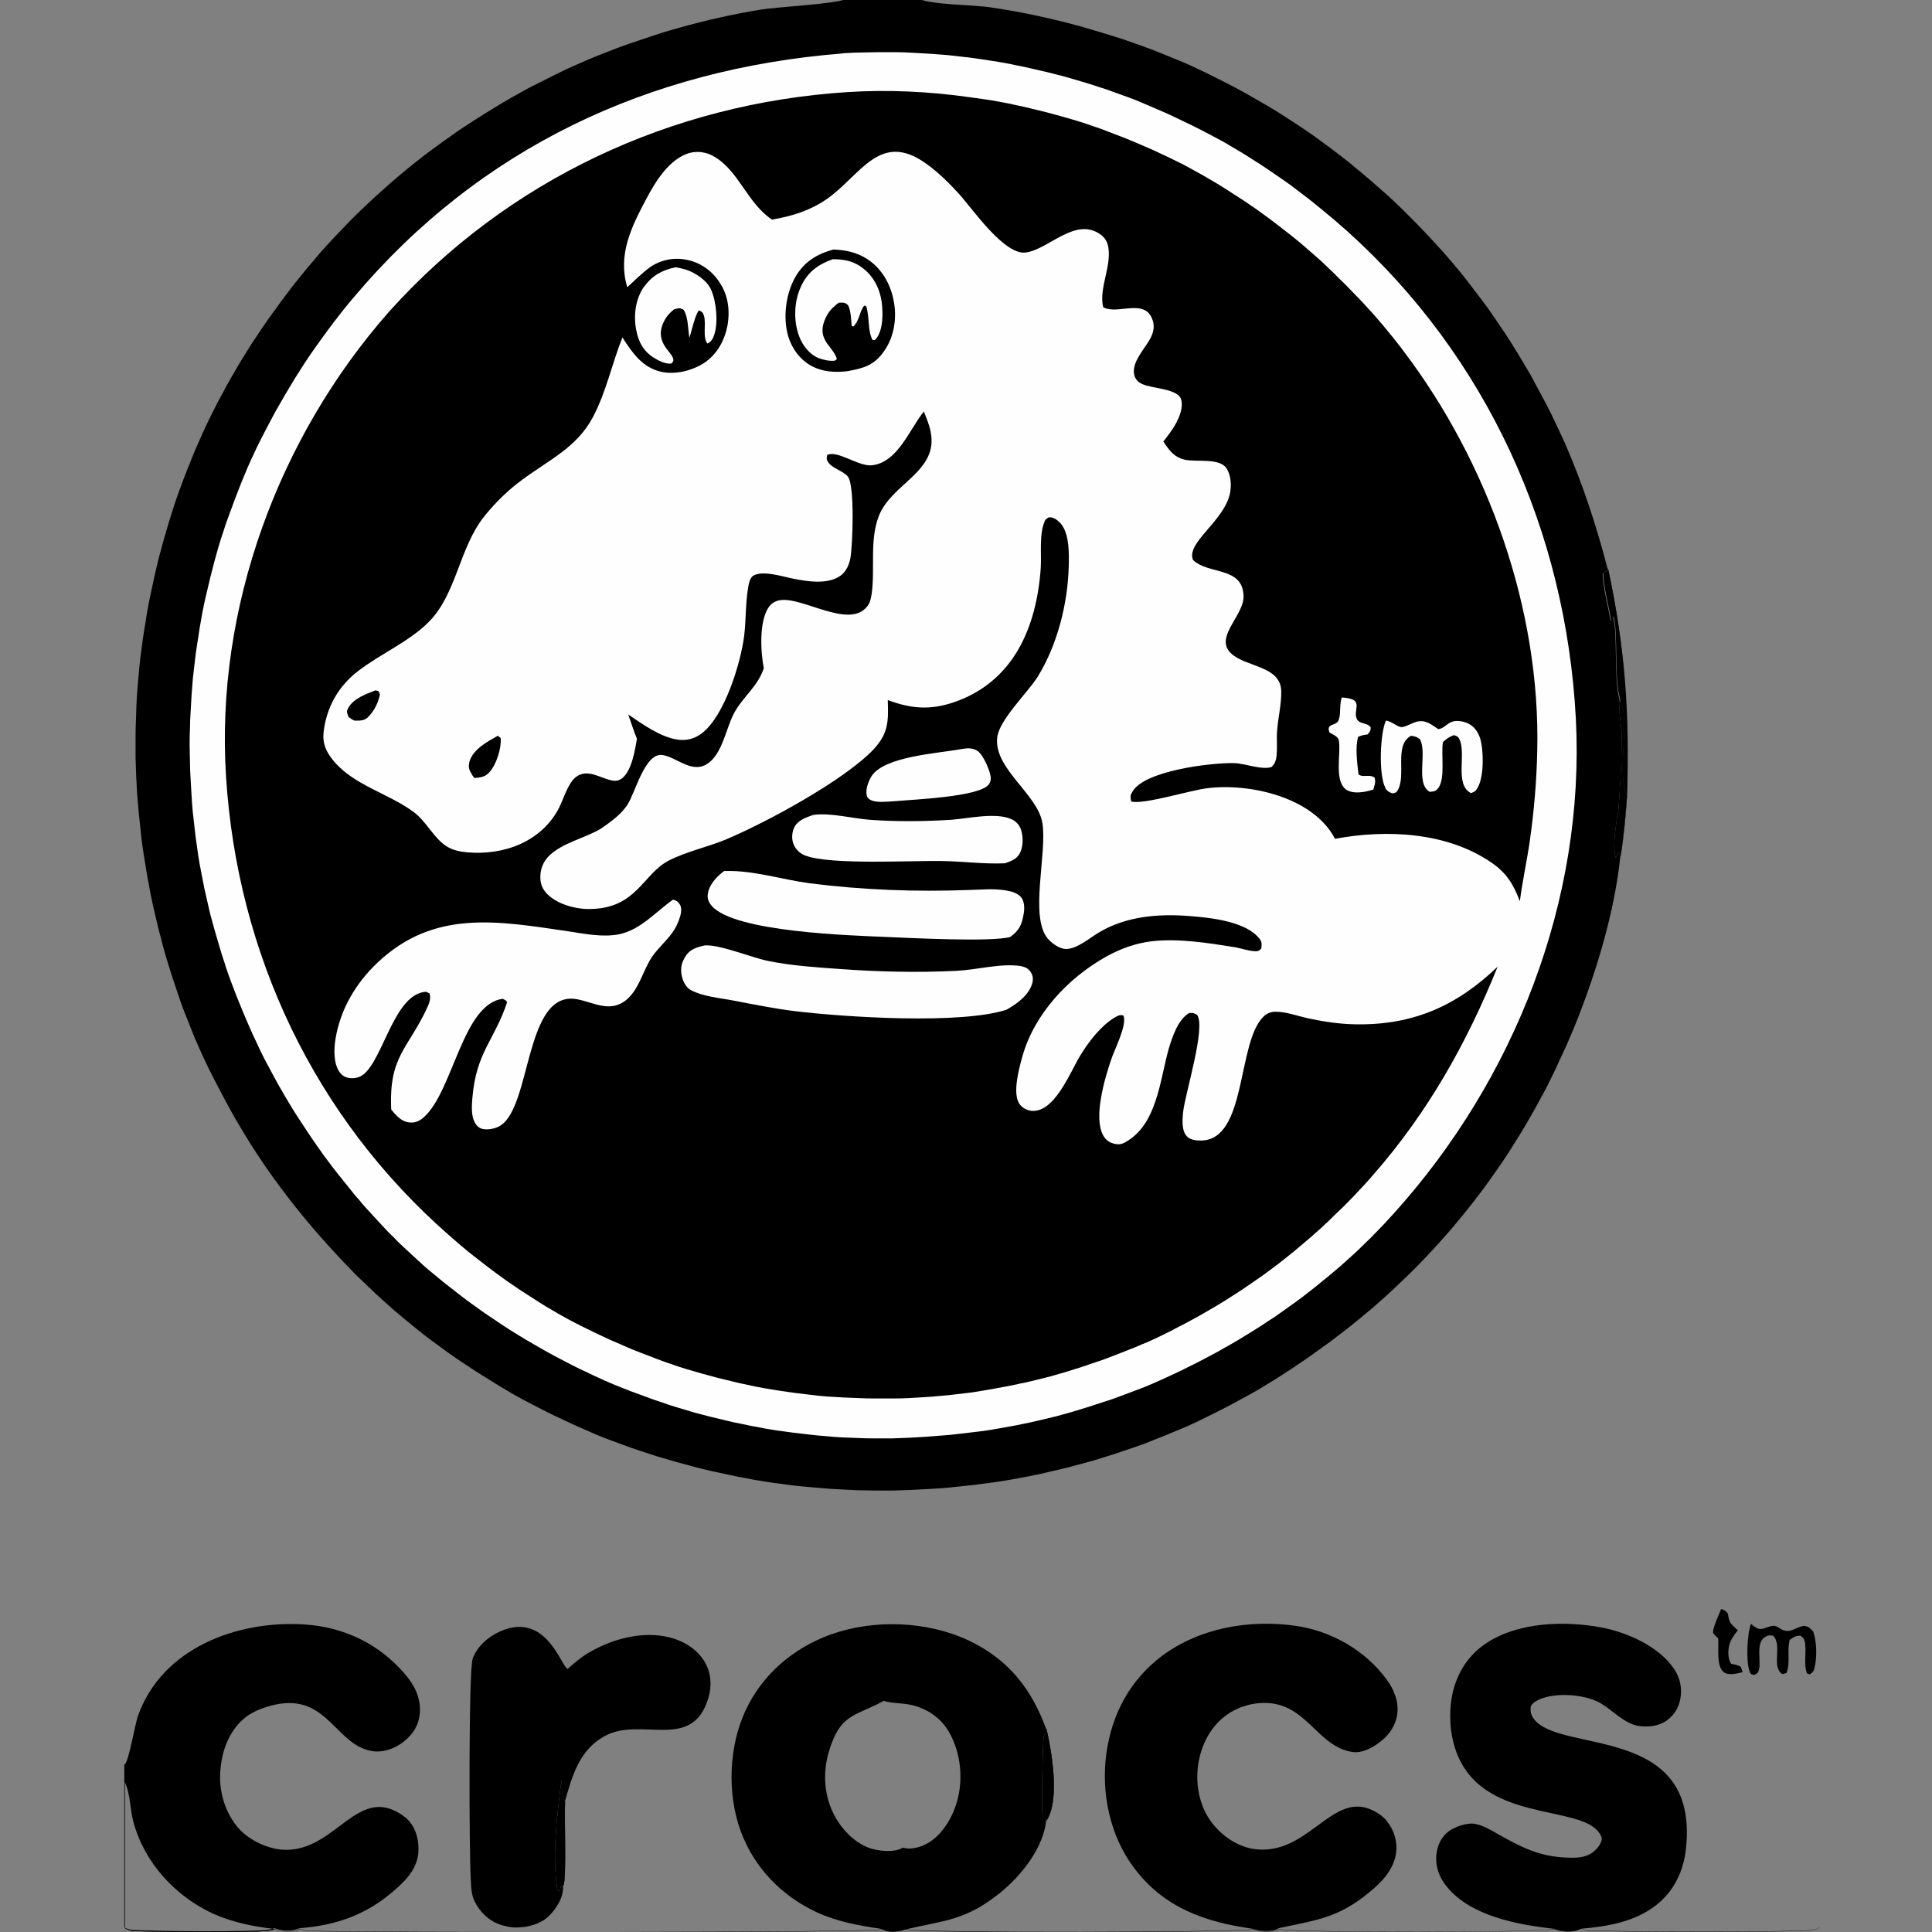 <?xml version="1.0" encoding="utf-8"?>
<!-- Generator: Adobe Illustrator 24.0.1, SVG Export Plug-In . SVG Version: 6.00 Build 0)  -->
<svg version="1.1" id="Слой_1" xmlns="http://www.w3.org/2000/svg" xmlns:xlink="http://www.w3.org/1999/xlink" x="0px" y="0px"
	 viewBox="0 0 600 600" style="enable-background:new 0 0 600 600;" xml:space="preserve">
<rect x="0" y="0" width="600" height="600" fill="#808080" stroke="none"/>
<style type="text/css">
	.st0{fill:#FEFEFE;}
</style>
<path d="M38.8-0.6h224.3h21.7H565v599.3c-0.4,0.2-0.7,0.4-1.2,0.6c-2.9,1-62.8,0.7-70.5,0.3c-0.8,0-1.5-0.3-2.3-0.6
	c-0.1,0.1-0.3,0.1-0.4,0.2c-2.2,1-5.9,0.8-8.1-0.1c-2.7,1.2-82.1,1.2-85.2,0.1c-2.4,1-5.9,0.8-8.3,0c-2.4,1-103.9,1.4-107.7,0
	c-0.6,0.2-1.3,0.4-1.9,0.5c-0.7,0.1-1.3,0.2-2,0.2c-0.7,0-1.3-0.1-2-0.2c-0.7-0.1-1.3-0.3-1.9-0.5c-0.1,0-0.2,0.1-0.2,0.1
	c-2.7,1-161,1-177.2,0.4c-1,0-1.8-0.2-2.7-0.6c-0.1,0-0.2,0.1-0.3,0.1c-2.3,0.9-5.3,0.8-7.7-0.1c-0.4,0.2-0.8,0.3-1.3,0.4
	c-4.2,0.9-38,0.6-43.1,0.1c-0.9-0.1-1.5-0.3-2.2-0.8v-45.3v-5.5V-0.6z M38.8-0.6v548.5v5.5v45.3c0.7,0.5,1.4,0.7,2.2,0.8
	c5.1,0.5,38.9,0.8,43.1-0.1c0.4-0.1,0.9-0.3,1.3-0.4c2.3,0.9,5.3,1,7.7,0.1c0.1,0,0.2-0.1,0.3-0.1c0.9,0.4,1.7,0.6,2.7,0.6
	c16.2,0.6,174.5,0.6,177.2-0.4c0.1,0,0.2-0.1,0.2-0.1c0.6,0.2,1.3,0.4,1.9,0.5c0.7,0.1,1.3,0.2,2,0.2c0.7,0,1.3,0,2-0.2
	c0.7-0.1,1.3-0.3,1.9-0.5c3.8,1.3,105.3,1,107.7,0c2.5,0.8,5.9,1,8.3,0c3.2,1.1,82.6,1.2,85.2-0.1c2.2,0.9,5.9,1.1,8.1,0.1
	c0.1-0.1,0.3-0.1,0.4-0.2c0.7,0.3,1.4,0.6,2.3,0.6c7.8,0.4,67.7,0.7,70.5-0.3c0.4-0.1,0.8-0.3,1.2-0.6V-0.6H284.8
	c0.1,0.1,0.2,0.1,0.3,0.2c4.8,2,16.7,1.8,22.6,2.7c9.6,1.4,19.3,3.5,28.6,6.1c2,0.6,4.1,1.2,6.1,1.8c2,0.6,4.1,1.3,6.1,1.9
	c2,0.7,4,1.4,6,2.1c2,0.7,4,1.5,6,2.3c2,0.8,3.9,1.6,5.9,2.4c2,0.8,3.9,1.7,5.8,2.6c1.9,0.9,3.8,1.8,5.7,2.8
	c1.9,0.9,3.8,1.9,5.7,2.9c1.9,1,3.7,2,5.6,3.1c1.8,1.1,3.7,2.1,5.5,3.2c1.8,1.1,3.6,2.2,5.4,3.4c1.8,1.2,3.6,2.3,5.3,3.5
	c1.8,1.2,3.5,2.4,5.2,3.7c1.7,1.2,3.4,2.5,5.1,3.8c1.7,1.3,3.4,2.6,5,4c1.6,1.3,3.3,2.7,4.9,4.1c1.6,1.4,3.2,2.8,4.8,4.2
	c1.6,1.4,3.1,2.9,4.7,4.4c1.5,1.5,3,3,4.5,4.5c1.5,1.5,3,3.1,4.4,4.6c1.4,1.6,2.9,3.1,4.3,4.7c1.4,1.6,2.8,3.2,4.1,4.8
	c1.4,1.6,2.7,3.3,4,5c1.3,1.7,2.6,3.4,3.9,5.1c1.3,1.7,2.5,3.4,3.7,5.2s2.4,3.5,3.6,5.3c1.2,1.8,2.3,3.6,3.4,5.4
	c1.1,1.8,2.2,3.6,3.3,5.5c1.1,1.8,2.1,3.7,3.1,5.6c1,1.9,2,3.7,3,5.6c1,1.9,1.9,3.8,2.8,5.7s1.8,3.9,2.7,5.8
	c5.6,12.8,9.9,25.9,13.4,39.4c5.4,25,6.7,45.1,5.9,70.6c-0.4,6.2-1,12.6-2,18.7c-1.8,16.9-7.1,34.6-13.3,50.4
	c-0.7,1.8-1.4,3.5-2.2,5.3c-0.7,1.7-1.5,3.5-2.3,5.2s-1.6,3.4-2.4,5.2c-0.8,1.7-1.7,3.4-2.5,5.1c-0.9,1.7-1.8,3.4-2.7,5
	c-0.9,1.7-1.8,3.3-2.8,5c-0.9,1.6-1.9,3.3-2.9,4.9c-1,1.6-2,3.2-3,4.8s-2.1,3.2-3.1,4.7s-2.2,3.1-3.3,4.7c-1.1,1.5-2.2,3.1-3.4,4.6
	c-1.1,1.5-2.3,3-3.5,4.5c-1.2,1.5-2.4,3-3.6,4.4c-1.2,1.5-2.4,2.9-3.7,4.3c-1.2,1.4-2.5,2.8-3.8,4.2c-1.3,1.4-2.6,2.8-3.9,4.1
	c-1.3,1.4-2.7,2.7-4,4c-1.4,1.3-2.7,2.6-4.1,3.9c-1.4,1.3-2.8,2.6-4.2,3.8c-1.4,1.3-2.8,2.5-4.3,3.7c-1.4,1.2-2.9,2.4-4.4,3.6
	c-1.5,1.2-3,2.4-4.5,3.5c-1.5,1.2-3,2.3-4.6,3.4c-1.5,1.1-3.1,2.2-4.6,3.3c-1.6,1.1-3.1,2.1-4.7,3.2c-1.6,1-3.2,2.1-4.8,3.1
	c-1.6,1-3.2,2-4.9,3c-1.6,1-3.3,1.9-4.9,2.8c-1.7,0.9-3.3,1.8-5,2.7c-1.7,0.9-3.4,1.7-5.1,2.6c-1.7,0.8-3.4,1.7-5.1,2.5
	c-1.7,0.8-3.4,1.6-5.2,2.3c-1.8,0.7-3.5,1.5-5.3,2.2s-3.6,1.4-5.3,2.1c-1.8,0.7-3.6,1.3-5.4,1.9c-1.8,0.6-3.6,1.2-5.4,1.8
	c-1.8,0.6-3.6,1.1-5.5,1.7c-1.8,0.5-3.7,1-5.5,1.5c-1.8,0.5-3.7,1-5.6,1.4c-1.9,0.4-3.7,0.9-5.6,1.3c-1.9,0.4-3.7,0.8-5.6,1.1
	c-1.9,0.4-3.8,0.7-5.6,1c-1.9,0.3-3.8,0.6-5.7,0.8c-1.9,0.3-3.8,0.5-5.7,0.7c-1.9,0.2-3.8,0.4-5.7,0.6c-1.9,0.2-3.8,0.3-5.7,0.4
	c-1.9,0.1-3.8,0.2-5.7,0.3c-1.9,0.1-3.8,0.1-5.7,0.2c-1.9,0-3.8,0-5.7,0c-1.9,0-3.8-0.1-5.7-0.1c-1.9-0.1-3.8-0.2-5.7-0.3
	c-1.9-0.1-3.8-0.2-5.7-0.4s-3.8-0.3-5.7-0.5c-1.9-0.2-3.8-0.4-5.7-0.7c-1.9-0.2-3.8-0.5-5.7-0.8c-1.9-0.3-3.8-0.6-5.6-1
	c-1.9-0.3-3.8-0.7-5.6-1.1c-1.9-0.4-3.7-0.8-5.6-1.2c-1.9-0.4-3.7-0.9-5.6-1.4c-1.8-0.5-3.7-1-5.5-1.5c-1.8-0.5-3.7-1.1-5.5-1.6
	c-1.8-0.6-3.6-1.2-5.5-1.8c-1.8-0.6-3.6-1.2-5.4-1.9c-1.8-0.7-3.6-1.3-5.4-2c-1.7-0.7-3.5-1.4-5.2-2.2c-1.7-0.7-3.4-1.5-5.2-2.3
	c-1.7-0.8-3.4-1.6-5.1-2.4c-1.7-0.8-3.4-1.7-5-2.5c-1.7-0.9-3.3-1.7-5-2.6c-1.6-0.9-3.3-1.8-4.9-2.8c-1.6-0.9-3.2-1.9-4.8-2.9
	c-1.6-1-3.2-2-4.8-3c-1.6-1-3.1-2.1-4.7-3.1c-1.6-1.1-3.1-2.1-4.6-3.2c-1.5-1.1-3-2.2-4.5-3.3c-1.5-1.1-3-2.3-4.5-3.5
	c-1.5-1.2-2.9-2.4-4.4-3.6c-1.4-1.2-2.9-2.4-4.3-3.7c-1.4-1.2-2.8-2.5-4.2-3.8c-1.4-1.3-2.7-2.6-4.1-3.9c-1.4-1.3-2.7-2.6-4-4
	c-1.3-1.3-2.6-2.7-3.9-4.1c-1.3-1.4-2.6-2.8-3.8-4.2c-1.3-1.4-2.5-2.8-3.7-4.2c-1.2-1.4-2.4-2.9-3.6-4.3c-1.2-1.5-2.3-2.9-3.5-4.4
	c-1.1-1.5-2.3-3-3.4-4.5c-1.1-1.5-2.2-3-3.3-4.6c-1.1-1.5-2.1-3.1-3.2-4.7c-1-1.6-2.1-3.1-3-4.7c-1-1.6-2-3.2-2.9-4.8
	c-1-1.6-1.9-3.2-2.8-4.9c-0.9-1.6-1.8-3.3-2.7-5c-0.9-1.7-1.7-3.3-2.6-5s-1.7-3.4-2.5-5.1c-0.8-1.7-1.6-3.4-2.3-5.1
	c-0.8-1.7-1.5-3.5-2.2-5.3c-0.7-1.8-1.4-3.5-2.1-5.3c-0.7-1.8-1.3-3.6-1.9-5.4c-0.6-1.8-1.2-3.6-1.8-5.4c-0.6-1.8-1.1-3.6-1.7-5.5
	c-0.5-1.8-1.1-3.7-1.5-5.5c-0.5-1.8-1-3.7-1.4-5.5c-0.4-1.8-0.9-3.7-1.3-5.6c-0.4-1.9-0.8-3.7-1.1-5.6c-0.4-1.9-0.7-3.7-1-5.6
	c-0.3-1.9-0.6-3.8-0.9-5.6c-0.3-1.9-0.5-3.8-0.7-5.7c-0.2-1.9-0.4-3.8-0.6-5.7c-0.2-1.9-0.3-3.8-0.5-5.7c-0.1-1.9-0.2-3.8-0.3-5.7
	c-0.1-1.9-0.1-3.8-0.2-5.7c0-1.9,0-3.8,0-5.7c0-1.9,0-3.8,0.1-5.7c0.1-1.9,0.1-3.8,0.2-5.7c0.1-1.9,0.2-3.8,0.4-5.7
	c0.2-1.9,0.3-3.8,0.5-5.7s0.4-3.8,0.7-5.7c0.2-1.9,0.5-3.8,0.8-5.6c0.3-1.9,0.6-3.8,0.9-5.6c0.3-1.9,0.7-3.7,1.1-5.6
	c0.4-1.9,0.8-3.7,1.2-5.6c0.4-1.9,0.9-3.7,1.3-5.5c0.5-1.8,1-3.7,1.5-5.5c0.5-1.8,1.1-3.7,1.6-5.5c0.6-1.8,1.1-3.6,1.7-5.4
	c0.6-1.8,1.2-3.6,1.9-5.4s1.3-3.6,2-5.3c0.8-2.1,1.7-4.1,2.5-6.2c0.9-2,1.8-4.1,2.7-6.1c0.9-2,1.9-4,2.9-6c1-2,2-4,3.1-5.9
	c1-2,2.1-3.9,3.2-5.8c1.1-1.9,2.2-3.8,3.4-5.7c1.2-1.9,2.3-3.8,3.6-5.6c1.2-1.9,2.5-3.7,3.7-5.5c1.3-1.8,2.6-3.6,3.9-5.4
	c1.3-1.8,2.7-3.6,4-5.3c1.4-1.8,2.8-3.5,4.2-5.2c1.4-1.7,2.9-3.4,4.3-5.1c1.5-1.7,3-3.3,4.5-4.9c1.5-1.6,3.1-3.2,4.6-4.8
	c1.6-1.6,3.1-3.1,4.8-4.7c1.6-1.5,3.2-3,4.9-4.5c1.7-1.5,3.3-3,5-4.4c1.7-1.4,3.4-2.9,5.1-4.2c1.7-1.4,3.5-2.8,5.3-4.1
	c1.8-1.3,3.6-2.7,5.4-3.9c1.8-1.3,3.6-2.6,5.5-3.8c1.8-1.2,3.7-2.4,5.6-3.6c1.9-1.2,3.8-2.3,5.7-3.5c1.9-1.1,3.8-2.2,5.8-3.3
	c1.9-1.1,3.9-2.1,5.9-3.1c2-1,4-2,6-3c2-1,4-1.9,6.1-2.8c2-0.9,4.1-1.8,6.1-2.6c2.1-0.8,4.1-1.6,6.2-2.4s4.2-1.5,6.3-2.2
	c2.1-0.7,4.2-1.4,6.3-2.1c2.1-0.7,4.3-1.3,6.4-1.9c8.2-2.3,16.6-4.2,25.1-5.6c5.5-0.9,23-1.7,26.6-3.3c0.1,0,0.2-0.1,0.3-0.2H38.8z
	 M499.4,176.6c-0.1,0.1-0.2,0.3-0.3,0.4c-0.4,0.5-0.8,0.8-1.4,1.1c0.2,4.7,1.6,9.6,2.4,14.3l0.3,0.3l0.5-1.2
	c1.6,5.1,0.2,18.5,2,25.6c0.1,0.3,0.1,0.6,0.1,0.9c3.3,6.6-1.4,21.5,2.1,29.3C506,221.7,504.7,201.6,499.4,176.6z M503.3,265.9
	c1-6.1,1.6-12.5,2-18.7c-3.5-7.8,1.1-22.7-2.1-29.3c-0.8,1.5,0.4,7.9,0.4,10c0.2,8.4-0.5,16.7-1.1,25.1l0-1.2
	c-0.5,4.2-1.9,10.7-0.7,14.7l0.7-1.8C502.8,265.1,503.1,265.4,503.3,265.9z"/>
<path d="M503.3,265.9c-0.2-0.5-0.5-0.8-0.8-1.2l-0.7,1.8c-1.2-4.1,0.2-10.6,0.7-14.7l0,1.2c0.6-8.3,1.2-16.7,1.1-25.1
	c0-2.1-1.2-8.5-0.4-10c3.3,6.6-1.4,21.5,2.1,29.3C504.8,253.4,504.3,259.8,503.3,265.9z"/>
<path d="M499.4,176.6c5.4,25,6.7,45.1,5.9,70.6c-3.5-7.8,1.1-22.7-2.1-29.3c0-0.3-0.1-0.6-0.1-0.9c-1.9-7.2-0.5-20.5-2-25.6
	l-0.5,1.2l-0.3-0.3c-0.8-4.7-2.2-9.6-2.4-14.3c0.5-0.3,1-0.6,1.4-1.1C499.2,176.8,499.3,176.7,499.4,176.6z"/>
<path class="st0" d="M261.6,16.6c0.5-0.1,0.3-0.1,0.8-0.1c1.8-0.1,3.5-0.2,5.3-0.2c1.8,0,3.5-0.1,5.3-0.1c1.8,0,3.5,0,5.3,0
	c1.8,0,3.5,0.1,5.3,0.2c1.8,0.1,3.5,0.2,5.3,0.3c1.8,0.1,3.5,0.3,5.3,0.4c1.8,0.2,3.5,0.4,5.3,0.6c1.8,0.2,3.5,0.4,5.3,0.7
	c1.7,0.3,3.5,0.5,5.2,0.8c1.7,0.3,3.5,0.6,5.2,1c1.7,0.3,3.5,0.7,5.2,1.1c1.7,0.4,3.4,0.8,5.2,1.2c1.7,0.4,3.4,0.9,5.1,1.3
	c1.7,0.5,3.4,1,5.1,1.5s3.4,1,5.1,1.6c1.7,0.5,3.4,1.1,5,1.7c1.7,0.6,3.3,1.2,5,1.8c1.7,0.6,3.3,1.3,4.9,2c1.6,0.7,3.3,1.4,4.9,2.1
	c1.6,0.7,3.2,1.4,4.8,2.2c1.6,0.8,3.2,1.5,4.8,2.3c1.6,0.8,3.2,1.6,4.7,2.4c1.6,0.8,3.1,1.7,4.7,2.5c1.5,0.9,3.1,1.8,4.6,2.7
	c1.5,0.9,3,1.8,4.5,2.8c1.5,0.9,3,1.9,4.5,2.9c1.5,1,2.9,2,4.4,3c1.4,1,2.9,2,4.3,3.1s2.8,2.1,4.2,3.2c1.4,1.1,2.8,2.2,4.1,3.3
	c1.4,1.1,2.7,2.3,4.1,3.4c1.3,1.2,2.7,2.3,4,3.5c43.5,39.1,67.9,93.2,71,151.4c2.9,56.4-19,112-56.5,153.6c-1.2,1.3-2.3,2.5-3.5,3.8
	c-1.2,1.2-2.4,2.5-3.6,3.7c-1.2,1.2-2.5,2.4-3.7,3.6c-1.2,1.2-2.5,2.3-3.8,3.5c-1.3,1.2-2.6,2.3-3.9,3.4c-1.3,1.1-2.6,2.2-4,3.3
	c-1.3,1.1-2.7,2.2-4,3.2c-1.4,1.1-2.7,2.1-4.1,3.1c-1.4,1-2.8,2-4.2,3c-1.4,1-2.8,2-4.3,2.9c-1.4,1-2.9,1.9-4.3,2.8
	c-1.5,0.9-2.9,1.8-4.4,2.7c-1.5,0.9-3,1.8-4.5,2.6c-1.5,0.9-3,1.7-4.5,2.5c-1.5,0.8-3,1.6-4.6,2.4c-1.5,0.8-3.1,1.5-4.6,2.3
	c-1.6,0.7-3.1,1.5-4.7,2.2c-1.6,0.7-3.1,1.4-4.7,2.1c-1.6,0.7-3.2,1.3-4.8,1.9c-1.6,0.6-3.2,1.2-4.8,1.8c-1.6,0.6-3.2,1.2-4.9,1.7
	c-1.6,0.5-3.3,1.1-4.9,1.6c-1.6,0.5-3.3,1-4.9,1.5c-1.7,0.5-3.3,0.9-5,1.4c-1.7,0.4-3.3,0.8-5,1.2c-1.7,0.4-3.4,0.8-5,1.1
	c-1.7,0.4-3.4,0.7-5.1,1c-1.7,0.3-3.4,0.6-5.1,0.9c-1.7,0.3-3.4,0.5-5.1,0.7c-1.7,0.2-3.4,0.4-5.1,0.6c-1.7,0.2-3.4,0.4-5.1,0.5
	c-1.7,0.1-3.4,0.3-5.1,0.4c-1.7,0.1-3.5,0.2-5.2,0.3s-3.5,0.1-5.2,0.2c-1.7,0-3.5,0-5.2,0c-1.7,0-3.5,0-5.2-0.1
	c-1.7-0.1-3.5-0.1-5.2-0.2s-3.5-0.2-5.2-0.4c-1.7-0.1-3.4-0.3-5.2-0.5s-3.4-0.4-5.1-0.6c-1.7-0.2-3.4-0.5-5.1-0.7
	c-1.7-0.3-3.4-0.5-5.1-0.9c-1.7-0.3-3.4-0.6-5.1-1c-1.7-0.3-3.4-0.7-5.1-1.1c-1.7-0.4-3.4-0.8-5-1.2c-1.7-0.4-3.3-0.9-5-1.3
	c-1.7-0.5-3.3-1-5-1.5c-1.7-0.5-3.3-1-4.9-1.6c-1.6-0.5-3.3-1.1-4.9-1.7c-1.6-0.6-3.2-1.2-4.9-1.8c-1.6-0.6-3.2-1.3-4.8-1.9
	c-1.6-0.7-3.2-1.3-4.8-2.1c-1.6-0.7-3.1-1.4-4.7-2.2c-1.6-0.7-3.1-1.5-4.7-2.3c-1.5-0.8-3.1-1.6-4.6-2.4c-1.5-0.8-3-1.6-4.5-2.5
	c-1.5-0.9-3-1.7-4.5-2.6c-1.5-0.9-3-1.8-4.4-2.7c-1.5-0.9-2.9-1.9-4.3-2.8c-1.4-1-2.9-1.9-4.3-2.9c-1.4-1-2.8-2-4.2-3
	c-1.4-1-2.8-2.1-4.1-3.1c-1.4-1.1-2.7-2.1-4.1-3.2c-1.3-1.1-2.7-2.2-4-3.3c-1.4-1.1-2.7-2.3-4-3.5c-1.3-1.2-2.6-2.4-3.9-3.6
	c-1.3-1.2-2.6-2.4-3.8-3.7c-1.3-1.2-2.5-2.5-3.7-3.8c-1.2-1.3-2.4-2.6-3.6-3.9c-1.2-1.3-2.4-2.6-3.5-4c-1.2-1.3-2.3-2.7-3.4-4.1
	c-1.1-1.4-2.2-2.7-3.3-4.1c-1.1-1.4-2.2-2.8-3.2-4.2c-1.1-1.4-2.1-2.9-3.1-4.3s-2-2.9-3-4.4c-1-1.5-2-3-2.9-4.4
	c-1-1.5-1.9-3-2.8-4.5c-0.9-1.5-1.8-3-2.7-4.6c-0.9-1.5-1.7-3.1-2.6-4.7c-0.8-1.6-1.7-3.1-2.5-4.7c-0.8-1.6-1.6-3.2-2.3-4.8
	c-0.8-1.6-1.5-3.2-2.2-4.8c-0.7-1.6-1.4-3.2-2.1-4.9c-0.7-1.6-1.3-3.3-2-4.9c-0.6-1.7-1.3-3.3-1.9-5c-0.6-1.7-1.2-3.3-1.7-5
	c-0.6-1.7-1.1-3.4-1.6-5.1c-0.5-1.7-1-3.4-1.5-5.1c-0.5-1.7-0.9-3.4-1.4-5.1c-0.4-1.7-0.8-3.4-1.2-5.2c-0.4-1.7-0.8-3.5-1.1-5.2
	c-0.3-1.7-0.7-3.5-1-5.2c-0.3-1.7-0.6-3.5-0.8-5.3c-0.3-1.8-0.5-3.5-0.7-5.3c-0.2-1.8-0.4-3.5-0.6-5.3c-0.2-1.8-0.3-3.5-0.4-5.3
	c-0.1-1.7-0.2-3.5-0.3-5.2c-0.1-1.7-0.2-3.5-0.2-5.2c0-1.7-0.1-3.5-0.1-5.2c0-1.7,0-3.5,0.1-5.2c0-1.7,0.1-3.5,0.2-5.2
	c0.1-1.7,0.2-3.5,0.3-5.2c0.1-1.7,0.3-3.5,0.4-5.2c0.2-1.7,0.4-3.5,0.6-5.2c0.2-1.7,0.4-3.5,0.7-5.2c0.3-1.7,0.5-3.4,0.8-5.2
	s0.6-3.4,0.9-5.1c0.3-1.7,0.7-3.4,1.1-5.1c0.4-1.7,0.8-3.4,1.2-5.1c0.4-1.7,0.9-3.4,1.3-5.1c0.5-1.7,0.9-3.4,1.4-5
	c0.5-1.7,1-3.3,1.6-5c0.5-1.7,1.1-3.3,1.7-4.9c0.6-1.6,1.2-3.3,1.8-4.9c0.6-1.6,1.3-3.2,1.9-4.9c0.7-1.6,1.3-3.2,2-4.8
	c0.7-1.6,1.4-3.2,2.2-4.8c0.7-1.6,1.5-3.1,2.3-4.7c0.8-1.6,1.6-3.1,2.4-4.6c0.8-1.5,1.6-3.1,2.5-4.6c0.9-1.5,1.7-3,2.6-4.5
	c0.9-1.5,1.8-3,2.7-4.5c0.9-1.5,1.9-2.9,2.8-4.4c1-1.5,1.9-2.9,2.9-4.3c1-1.4,2-2.8,3-4.2c1-1.4,2.1-2.8,3.1-4.2
	c1.1-1.4,2.1-2.7,3.2-4.1c1.1-1.4,2.2-2.7,3.3-4C149,45.9,201.4,21.4,261.6,16.6z"/>
<path d="M116.6,214.4l0.9,0.2l0.5,1c-0.5,2.6-1.7,5-3.5,6.9c-1.3,1.4-2.6,1.3-4.4,1.3c-0.7-0.3-1.3-0.7-1.9-1.2
	c-0.4-1.2-0.7-1.7,0-2.8C109.7,217,113.7,215.5,116.6,214.4z"/>
<path d="M154.6,228.5l0.9,0.7c0,0.1,0,0.2,0,0.3c0.2,3.1-1.4,8-3.5,10.3c-1.3,1.5-2.8,1.7-4.7,1.8c-0.4-0.5-0.8-1.1-1.1-1.7
	c-0.7-1.2-0.7-2.1-0.4-3.4C147,232.6,151.4,230.3,154.6,228.5z"/>
<path d="M258.8,77.5c3.8,0.1,7.4,0.9,10.6,3c4.4,2.9,7.1,7.6,8.1,12.7c1.1,5.3,0.3,11.2-2.9,15.8c-3.1,4.5-6.5,5.4-11.6,6.3
	c-3.7,0.4-7.4,0.2-10.7-1.5c-3.7-1.9-6.3-5.4-7.5-9.3c-1.7-5.8-0.8-13.1,2.1-18.3C249.6,81.4,253.6,78.9,258.8,77.5z"/>
<path class="st0" d="M258.6,80.5c3.9,0,7,0.7,10,3.3c3.5,3,5.2,7.4,5.4,12c0.2,2.9,0,7.3-2.1,9.6c-0.3,0.3-0.5,0.2-0.9,0.2
	c-1.6-2.8-0.9-7.3-2-10.5l-0.6-0.2c-1.6,2-1.4,4.6-3.4,6.5l-0.5-0.2c-0.2-2.1-0.2-4.4-1.1-6.4c-1.1-1-1.5-0.8-2.9-0.8
	c-1.5,1.1-2.7,2.2-3.6,3.8c-4.2,7.6,1.8,9.4,3,13.7l-0.6,0.5c-1.7,0.2-3.5-0.2-5.1-0.8c-2.9-1.2-5.1-4.1-6.1-7
	c-1.7-4.6-1.5-10.6,0.6-15.1C250.7,84.6,253.9,82.2,258.6,80.5z"/>
<path d="M263.2,28.6c12.4-0.8,25-0.2,37.3,1.5c1.7,0.2,3.3,0.5,5,0.7s3.3,0.5,4.9,0.8c1.6,0.3,3.3,0.6,4.9,1
	c1.6,0.3,3.3,0.7,4.9,1.1c1.6,0.4,3.2,0.8,4.9,1.2c1.6,0.4,3.2,0.9,4.8,1.3c1.6,0.5,3.2,0.9,4.8,1.4c1.6,0.5,3.2,1,4.8,1.6
	c1.6,0.5,3.2,1.1,4.7,1.7c1.6,0.6,3.1,1.2,4.7,1.8c1.6,0.6,3.1,1.3,4.6,1.9c1.5,0.7,3.1,1.3,4.6,2c1.5,0.7,3,1.4,4.5,2.1
	c1.5,0.7,3,1.5,4.5,2.2c1.5,0.8,3,1.6,4.4,2.4c1.5,0.8,2.9,1.6,4.4,2.5c1.4,0.8,2.9,1.7,4.3,2.6c1.4,0.9,2.8,1.8,4.2,2.7
	c1.4,0.9,2.8,1.8,4.2,2.8c1.4,0.9,2.7,1.9,4.1,2.9c1.4,1,2.7,2,4,3c1.3,1,2.6,2,4,3.1c1.3,1,2.6,2.1,3.9,3.2
	c1.3,1.1,2.5,2.2,3.8,3.3c1.3,1.1,2.5,2.2,3.7,3.4c1.2,1.1,2.4,2.3,3.6,3.5c1.2,1.2,2.4,2.3,3.5,3.5c1.2,1.2,2.3,2.4,3.5,3.6
	c1.1,1.2,2.3,2.5,3.4,3.7c1.1,1.3,2.2,2.5,3.3,3.8c1.1,1.3,2.1,2.6,3.2,3.9c1,1.3,2.1,2.6,3.1,4c26.5,34.8,42.8,80.6,41.7,124.6
	c-0.2,9.2-1,18.6-2.3,27.7c-0.9,6.3-2.3,12.5-3.1,18.8c-1.9-5.1-4.1-8.8-8.8-12c-13.8-9.5-32.6-10.4-48.6-7.4
	c-6.7-12.9-26.4-17.4-39.8-15.7c-5,0.6-19.9,5.2-23.5,4.1c-0.2-1.1-0.4-1.7,0.2-2.7c3.3-6.9,25-9.4,31.8-9.2
	c3.5,0.1,8.5,2.2,11.6,1.2c0.8-0.9,1.1-1.3,1.4-2.5c0.5-2.7,0.1-5.8,0.3-8.6c0.3-4.1,1.4-8.5,1.3-12.6c-0.3-7.8-11.1-7.3-15.6-11.6
	c-5.3-5,4-11.7,3.9-17.7c-0.2-9.4-10.8-6.6-15.7-11.3c-2.2-5.3,9.3-11.8,11.4-20.3c0.6-2.6,0.5-6-1.1-8.3c-2.2-3.1-9.3-1.8-12.7-2.5
	c-3.5-0.8-4.9-2.8-6.8-5.7c1.4-1.8,2.9-3.7,4-5.8c1.1-2.1,2.2-4.9,1.5-7.3c-1.1-3.4-9.3-3.3-12.2-4.8c-1.1-0.5-2-1.4-2.3-2.6
	c-1-3.6,2.5-7.5,4.3-10.4c1.2-1.9,2.1-4,1.5-6.3c-2.1-7.8-11-1.9-15.5-4.5c-1.4-5.8,2.6-12.5,1.6-18.6c-0.3-1.7-1.1-3.1-2.6-4.1
	c-7.7-5.3-15.8,4.6-22.9,5.7c-6.7,1.1-16.7-13.6-20.8-18.1c-3.1-3.4-6.5-6.8-10.3-9.5c-14.5-10.4-20.4,3.9-31.1,11.2
	c-5.2,3.5-10.5,5.1-16.7,6.2c-0.1,0-0.2-0.1-0.2-0.1c-7.5-5.1-10.2-15-17.7-19.4c-0.3-0.2-0.6-0.3-0.9-0.5c-0.3-0.1-0.6-0.3-0.9-0.4
	c-0.3-0.1-0.6-0.2-1-0.3c-0.3-0.1-0.7-0.1-1-0.2s-0.7-0.1-1-0.1c-0.3,0-0.7,0-1,0c-0.3,0-0.7,0.1-1,0.1c-0.3,0.1-0.7,0.1-1,0.2
	c-6.3,1.9-10.5,8.8-13.4,14.3c-4.7,8.8-8.9,17.4-5.9,27.4c2.2-2,4.5-4.3,6.9-6.1c3.2-2.3,7.3-3.2,11.1-2.5c4.3,0.7,8,3.2,10.4,6.7
	c2.9,4.1,3.6,9,2.7,13.9c-0.9,4.6-3.2,8.8-7.2,11.5c-3.7,2.4-8.9,3.7-13.2,2.8c-6-1.3-9.1-5.9-12.2-10.7c-3.3,8.2-5,16.9-9.2,24.8
	c-4.9,9.3-13.7,13.3-21.8,19.3c-4.4,3.2-8.3,7-11.7,11.2c-8.1,9.9-8.7,24.5-17.7,33.3c-6.1,6-14.8,9.7-21.7,15
	c-6.1,4.7-9.8,11.2-10.7,18.9c-0.4,3.7,0.8,6.2,3.1,9c6.3,7.6,17.1,10.1,24.9,15.9c3.9,2.9,6.1,7.9,10,10.5c1.9,1.3,4.3,1.8,6.6,2
	c11.4,1,23.2-3.3,28.6-14c1.4-2.8,2.7-7.6,5.3-9.5c3.6-2.6,7.6,0.6,11.2,1.2c1.1,0.2,2.1,0,3-0.7c3-2.4,4-8.7,4.6-12.3
	c-1-2.4-1.8-5-2.7-7.5c4.5,3,9.9,7,15.4,7.8c2.7,0.4,5.3-0.3,7.5-2c7-5.4,12-21.6,13.1-30.2c0.6-4.9,0.4-9.9,1.2-14.8
	c0.2-1.2,0.5-3.2,1.6-3.9c2.9-1.8,9.3,0.3,12.4,0.9c4.4,0.9,10.8,1.9,14.7-0.9c1.8-1.3,2.7-3.4,3.1-5.5c0.7-4,1.4-22.6-0.8-25.3
	c-1.6-1.9-4.9-2.5-6.2-4.6c-0.5-0.8-0.4-1.2-0.2-2.1c3.1-1.6,9.7,3.6,13.8,3.2c8.1-0.8,11.8-11.3,16.2-16.7c0.8,2,1.7,4.1,2.1,6.2
	c2.6,12.5-12.1,16-16.1,26.3c-2.9,7.6-1.1,16.2-2.2,24.1c-0.2,1.3-0.5,2.8-1.3,3.8c-5.5,7.4-20.2-3-27.2-1.8c-1.4,0.2-2.7,1-3.5,2.2
	c-3,4.4-2.5,13.9-1.5,18.9c-1.8,5.5-6,8.5-8.8,13.2c-2.9,4.8-3.9,13.6-8.9,16.6c-4.7,2.9-9.2-2-13.6-2.8
	c-5.6-1.1-8.6,11.8-11.1,15.5c-2.1,3.1-5,5.1-8.1,7.3c-5,3-11.7,4.3-16,8.3c-1.9,1.8-2.9,4.1-2.9,6.8c0,2.2,0.7,3.8,2.2,5.3
	c3.2,3.2,8.9,4.7,13.3,4.6c14.4-0.2,16.3-10.8,24.3-15c5.4-2.8,12-4.2,17.6-6.5c12.5-5.2,37.1-18.5,46.2-28.2
	c4.6-5,4.5-8.8,4.3-15.2c7.1,2.7,13.2,3.2,20.5,0.7c18.5-6.3,25.7-23.2,27-41.6c0.3-4.7-0.6-10.8,1.4-15c0.7-0.6,0.9-1,1.9-0.8
	c1.3,0.2,2.6,1.4,3.3,2.4c2.3,3.2,2.2,8.9,2.1,12.8c-0.3,11.5-3.5,24.3-9.6,34.2c-3.1,5-12,13.4-12.6,18.9
	c-1.2,9.6,12.5,17.6,14,26.5c1.6,9.3-4.1,29.2,1.7,36c1.4,1.6,3.9,3.4,6.1,3.2c3.4-0.3,7-3.5,9.9-5.2c8.5-5,18.5-5.8,28.2-5
	c6.3,0.5,17.4,1.6,21.6,7.1c0.8,1,0.6,1.8,0.5,3c-0.8,0.7-1,0.9-2.1,0.8c-2.1-0.1-4.4-1-6.5-1.3c-8.2-1.3-17-2.7-25.3-1.8
	c-5.1,0.6-9.8,2.3-14.3,4.8c-11.8,6.6-22.3,17.8-26,31c-1,3.6-3.1,11.2-1,14.6c0.7,1.1,2,1.9,3.3,2.2c7.6,1.4,12.7-12.4,15.8-17.3
	c2.5-4.1,6.3-9,10.4-11.5c1.1-0.6,1.7-1.1,2.9-0.7c1.2,3-2.9,10.7-3.9,13.9c-1.9,5.6-5.5,17.7-2.4,23.3c0.7,1.3,1.7,2.1,3.1,2.5
	c1.4,0.4,2.5,0.4,3.8-0.4c9.8-5.4,10.7-19.2,13.4-28.8c1.1-3.7,2.9-9.3,6.4-11.3c1.3-0.1,1.4,0,2.5,0.6c2.7,4.1-3.7,24.1-4.4,30.3
	c-0.2,2.3-0.5,5.6,1.2,7.4c1,1.1,2.8,1.3,4.2,1.3c14.6,0.1,11.2-30.6,19.7-38.6c1.1-1,2.2-1.4,3.7-1.4c3.3,0,7,1.4,10.3,2.1
	c4.7,1,9.4,1.7,14.1,1.8c18,0.4,31.7-5.6,44.5-17.9c-9.6,23.8-21.7,45.3-38.6,64.6c-1.1,1.3-2.2,2.5-3.3,3.7
	c-1.1,1.2-2.3,2.4-3.4,3.6c-1.2,1.2-2.3,2.4-3.5,3.5s-2.4,2.3-3.6,3.5c-1.2,1.1-2.4,2.3-3.7,3.4c-1.2,1.1-2.5,2.2-3.8,3.3
	c-1.3,1.1-2.5,2.1-3.8,3.2c-1.3,1-2.6,2.1-3.9,3.1c-1.3,1-2.7,2-4,3c-1.3,1-2.7,1.9-4.1,2.9c-1.4,0.9-2.7,1.9-4.1,2.8
	c-1.4,0.9-2.8,1.8-4.2,2.7c-1.4,0.9-2.8,1.7-4.3,2.6c-1.4,0.8-2.9,1.7-4.3,2.5c-1.5,0.8-2.9,1.6-4.4,2.4c-1.5,0.8-3,1.5-4.4,2.3
	c-1.5,0.7-3,1.5-4.5,2.2c-1.5,0.7-3,1.4-4.6,2c-1.5,0.7-3.1,1.3-4.6,1.9c-1.5,0.6-3.1,1.2-4.6,1.8c-1.6,0.6-3.1,1.2-4.7,1.7
	c-1.6,0.5-3.1,1.1-4.7,1.6c-1.6,0.5-3.2,1-4.8,1.5c-1.6,0.5-3.2,0.9-4.8,1.4c-1.6,0.4-3.2,0.8-4.8,1.2c-1.6,0.4-3.2,0.8-4.9,1.1
	c-1.6,0.4-3.3,0.7-4.9,1c-1.6,0.3-3.3,0.6-4.9,0.9c-1.6,0.3-3.3,0.5-4.9,0.8c-1.6,0.2-3.3,0.4-5,0.6c-1.7,0.2-3.3,0.4-5,0.5
	c-1.7,0.2-3.3,0.3-5,0.4c-1.7,0.1-3.3,0.2-5,0.3c-1.7,0.1-3.3,0.1-5,0.1c-1.7,0-3.3,0-5,0c-1.7,0-3.3,0-5-0.1s-3.3-0.1-5-0.2
	s-3.3-0.2-5-0.3c-1.7-0.1-3.3-0.3-5-0.5s-3.3-0.4-5-0.6c-1.7-0.2-3.3-0.5-4.9-0.7c-1.6-0.3-3.3-0.5-4.9-0.8c-1.6-0.3-3.3-0.6-4.9-1
	c-1.6-0.3-3.3-0.7-4.9-1.1c-1.6-0.4-3.2-0.8-4.9-1.2c-1.6-0.4-3.2-0.9-4.8-1.3c-1.6-0.5-3.2-0.9-4.8-1.4c-1.6-0.5-3.2-1-4.8-1.6
	c-1.6-0.5-3.1-1.1-4.7-1.7c-1.6-0.6-3.1-1.2-4.7-1.8s-3.1-1.2-4.6-1.9c-1.5-0.7-3.1-1.3-4.6-2c-1.5-0.7-3-1.4-4.5-2.1
	c-1.5-0.7-3-1.5-4.5-2.2c-1.5-0.8-3-1.5-4.4-2.3c-1.5-0.8-2.9-1.6-4.4-2.5c-1.4-0.8-2.9-1.7-4.3-2.6c-1.4-0.9-2.8-1.8-4.2-2.7
	c-1.4-0.9-2.8-1.8-4.2-2.8c-1.4-0.9-2.7-1.9-4.1-2.9s-2.7-2-4-3c-1.3-1-2.6-2-4-3.1c-1.3-1-2.6-2.1-3.9-3.2
	c-1.3-1.1-2.5-2.2-3.8-3.3c-41.6-36.5-65.5-87.2-69-142.1c-3.4-52.3,16.2-105.5,50.7-144.6C157.6,55.9,208.4,32.1,263.2,28.6z"/>
<path class="st0" d="M416.7,216.6c0.7,0.1,1.5,0.1,2.2,0.3c4.2,0.8,1.4,3.8,2.4,6.2c0.8,2,3.2,1.1,4.4,2.8c-0.1,1.2-0.2,1.3-1,2.2
	c-1.1,0.1-1.9,0.3-2.9,0.7c-1,3.2-0.3,8.3,0.1,11.7c1.5,1.1,3.3-0.2,5,1c0.4,1.5,0,2.2-0.4,3.7c-0.9,0.3-1.8,0.5-2.8,0.7
	c-1.9,0.3-4.2,0.4-5.8-0.8c-3.6-2.9-1.4-11-2.1-15.1c-0.2-1.3-1.9-1.9-2.9-2.5c-1.2-3,2-1.9,2.8-3.8
	C416.5,221.8,415.9,218.9,416.7,216.6z"/>
<path class="st0" d="M430.4,223.8c1.8,0.1,3.7,2.2,5.1,2c1.6-0.3,3-1.3,4.6-1.7c2.7-0.6,4.4,0.9,6.5,2.3c1.6,0.1,2.9-1.9,4.5-2.3
	c1.5-0.5,3.8,0,5.1,0.7c1.8,1,2.9,2.7,3.5,4.6c1.1,3.7,1.2,11.8-0.8,15.2c-0.6,1.1-0.9,1.3-2.1,1.7c-5.2-2.7-1.3-12.3-3.6-16.8
	c-0.5-0.9-0.8-0.9-1.7-1.2c-1.3,0.5-2.1,1-3.1,1.9l-0.3,0.3c-0.6,3.8,0.8,11.2-1.4,14.2c-0.8,1.1-1.5,1.1-2.7,1.2
	c-4.5-2.6-0.7-11.9-3-16.3c-1.1-0.8-1.4-0.9-2.8-1.1c-5.5,3-1.2,12.6-4.3,17.2c-0.4,0.6-0.8,0.5-1.5,0.7c-1-0.4-1.8-0.8-2.2-1.8
	C428.1,240.5,428.6,227.8,430.4,223.8z"/>
<path class="st0" d="M209.8,83c1.1,0.2,2.1,0.4,3.1,0.7c2.9,0.9,6.6,3.3,7.9,6.2c1.7,3.8,2.3,10.2,1,14.1c-0.4,1.2-0.9,2.1-2.1,2.7
	c-1.6-1.9-0.3-6.3-1.1-8.7c-0.4-1.1-0.5-1.1-1.5-1.6c-1.1,0.8-2.4,6.8-3,8.5c-0.5-2.8-0.3-6.3-1.8-8.7c-1.3-0.7-1.6-0.5-3-0.1
	c-0.9,0.7-1.8,1.6-2.4,2.5c-4.7,7.4,1.9,10.5,2.2,13c0.1,0.7-0.2,0.8-0.6,1.3c-2,0.2-4-0.9-5.6-1.9c-3.1-2-4.6-4.8-5.3-8.4
	c-0.9-4.5-0.3-9.6,2.3-13.4C202.6,85.5,205.6,83.9,209.8,83z"/>
<path class="st0" d="M298.7,232.6c1.7-0.3,3.5-0.4,5,0.7c1.7,1.2,3.9,6.3,4,8.3c0,0.8-0.2,1.5-0.7,2.1c-3.1,3.8-23.5,4.6-28.9,5.1
	c-2.1,0.1-5.7,0.6-7.6-0.3c-0.7-0.4-1.1-0.6-1.3-1.4c-0.5-1.9,0.5-4.5,1.5-6.1C274.8,234.8,291.4,234,298.7,232.6z"/>
<path class="st0" d="M252.5,253.1c5.2-0.8,12.3,1.1,17.7,1.5c8.3,0.6,16.9,0.5,25.1,0c5.4-0.4,13.9-2.4,18.8-0.2
	c1.4,0.6,2.5,1.8,3,3.3c0.7,2.1,0.7,5.3-0.4,7.3c-1,1.9-2.7,2.4-4.6,3.1c-6.4,0.3-13.1-0.6-19.5-0.7c-9.3-0.2-34.7,1.3-42.5-1.7
	c-1.6-0.6-2.9-1.8-3.6-3.4c-0.7-1.6-0.6-3.6,0.1-5.2C247.7,254.7,250.3,253.9,252.5,253.1z"/>
<path class="st0" d="M224.9,270.5c0.3,0,0.6,0,0.8,0c8.3-0.2,17.4,2.7,25.7,3.8c16.5,2.1,32.8,2.7,49.4,2.1
	c3.8-0.1,7.7-0.5,11.4,0.1c1.8,0.3,4,0.8,5.1,2.4c0.9,1.4,0.9,3.3,0.6,5c-0.6,3.4-1.4,5.1-4.2,7.1c-5.9,1.6-30.8,0.3-38.1,0
	c-11.4-0.5-47.3-1.5-54.5-9.6c-0.9-1-1.5-2.3-1.3-3.6C220.1,274.8,222.7,272.1,224.9,270.5z"/>
<path class="st0" d="M218.9,293.6c4.8-0.3,14.7,3.9,20,4.9c7,1.4,14.4,1.9,21.5,2.4c12.1,0.9,24.5,1.2,36.6,0.6
	c6.4-0.3,13.7-2.4,19.9-1.5c0.1,0,0.2,0,0.3,0.1c1.2,0.2,2.2,0.7,2.9,1.8c0.7,1.1,0.8,2.1,0.5,3.4c-1,3.7-4.7,6.4-7.9,8.2l-0.2,0.1
	c-14.3,4.6-50.1,2.3-65.8,0.4c-6.4-0.8-12.8-2.1-19.1-3.3c-4.1-0.8-9.3-1.2-13-3.2c-1.4-0.7-2.3-2.4-2.7-3.8c-0.6-2-0.5-4.2,0.6-6
	C213.9,294.8,216.3,294.2,218.9,293.6z"/>
<path class="st0" d="M209,279.4c0.9,0.2,1.5,0.5,2,1.3c0.6,0.8,0.6,1.8,0.5,2.7c-0.3,1.7-1.1,3.7-2,5.2c-1.9,3.1-4.8,5.4-6.9,8.4
	c-3.1,4.5-4.1,10.7-8.7,14c-4.9,3.4-9.8,0.2-14.8-0.7c-16.1-2.8-14,32.9-23.6,39.2c-1.5,1-3.9,1.5-5.7,1.1c-1.1-0.3-1.9-1.1-2.4-2.1
	c-1.1-2.1-0.9-5.2-0.7-7.5c1.2-14.4,6.9-17.9,10.8-29.8c-0.4-0.6-0.7-0.7-1.4-1c-12.4,1.6-15.4,28.6-24.4,36.7
	c-1.2,1.1-2.7,1.9-4.4,1.7c-2.6-0.2-4.2-2.1-5.8-4c-0.8-16.6,5.2-18.8,11.1-31.5c0.7-1.5,1.3-3,0.8-4.6l-1.1-0.5
	c-9.7,0.6-13.1,20.2-19.2,25.5c-1.3,1.1-2.8,1.5-4.5,1.3c-1.4-0.2-2.3-0.7-3.1-1.8c-2-2.7-1.8-7.3-1.3-10.4
	c1.5-9.2,6.4-17.4,13.1-23.7c17.5-16.5,37.2-12.9,59-9.7c5.3,0.8,10.9,2,16.2,0.9C199.1,288.6,203.6,283.2,209,279.4z"/>
<path d="M534.5,499.7c1,0.3,1.4,0.5,2.1,1.4c0.5,3.2,0.9,3.1,3.1,5.2c-1.2,1.5-2.3,3-2.7,4.8c-0.4,1.7-0.4,4.1,0.6,5.6
	c1.1,0.2,2,0.4,3,0.9l0.6,1.7c-1.1,0.3-2.1,0.5-3.2,0.6c-0.9,0.1-2.1-0.1-2.8-0.7c-2.2-1.9-1.4-7.6-1.6-10.4c-0.5-0.5-1.2-1-1.5-1.6
	C531.5,506.4,534,501,534.5,499.7z"/>
<path d="M543.8,504.3c0.5,0.4,1,0.9,1.6,1.2c1.8,1,2.9-0.2,4.7-0.5c1.3-0.3,1.8,0.2,2.8,0.8c2.9,1.8,4.3-0.3,7.3-0.9
	c1.4,0.2,2,0.7,2.9,1.8c1.1,2.9,1.2,7.8,0.5,10.9c-0.3,1.4-0.5,1.7-1.6,2.4l-0.8-0.3c-1.1-2.6-0.2-6.5-0.6-9.3
	c-0.2-1.3-0.5-1.7-1.4-2.4c-1.3-0.1-2,0.3-3,1l-0.4,0.3c-0.9,3.3,0.3,7.1-1,10.3l-1.3,0.3c-3.5-2.3,0.1-8.9-2.8-11.9
	c-1.1-0.2-1.7-0.2-2.7,0.5c-2.7,1.8-1.1,7.1-1.7,9.9c-0.3,1.2-0.5,1.2-1.5,1.8l-1-0.3c-0.2-0.3-0.4-0.6-0.5-1
	C542.2,515.9,542.6,507.1,543.8,504.3z"/>
<path d="M174.9,585.5c0,1.1-0.1,2.1-0.4,3.2c-0.8,2.8-3.6,6.6-6.3,8c-0.5,0.3-1,0.5-1.5,0.7c-0.5,0.2-1,0.4-1.5,0.5
	c-0.5,0.2-1,0.3-1.6,0.4c-0.5,0.1-1.1,0.2-1.6,0.2c-0.5,0-1.1,0.1-1.6,0.1c-0.5,0-1.1,0-1.6-0.1c-0.5-0.1-1.1-0.1-1.6-0.3
	c-0.5-0.1-1-0.2-1.6-0.4c-3.7-1.2-6.5-3.9-8.2-7.3c-1-2.1-1.1-4.4-1.2-6.8c-0.5-8.4-0.7-65,0.6-68.6c1.4-3.8,4.7-6.7,8.4-8.4
	c14.4-6.5,19,10.8,21.1,11.6c2-1.8,4-3.5,6.3-4.9c7.4-4.4,16.8-7,25.3-4.9c4.4,1.1,8.7,3.7,11,7.7c2,3.4,2.2,7.4,1.1,11.1
	c-5,16.9-21,5.6-32.3,11.9c-7.9,4.4-10,12.4-12.3,20.4C175.2,564.2,175.9,583.1,174.9,585.5z M174.4,552.7
	c-1.4,10.8-3,23.4-1.3,34.2l0.5,0.5c0.3-0.6,0.5-1,0.6-1.6l0.8-0.3c1-2.4,0.2-21.3,0.5-26C174.3,558.1,174.5,554.5,174.4,552.7z"/>
<path d="M174.4,552.7c0.1,1.8,0,5.4,1.1,6.8c-0.3,4.7,0.5,23.6-0.5,26l-0.8,0.3c-0.1,0.6-0.3,1.1-0.6,1.6l-0.5-0.5
	C171.4,576.1,173,563.5,174.4,552.7z"/>
<path d="M482.6,599c-11-1.2-25.9-3.9-33.3-13.1c-2.4-2.9-3.6-6.3-3.2-10.1c0.3-2.7,1.5-5.3,3.7-7c2-1.5,5.8-2.8,8.2-2.4
	c2.6,0.5,5,1.9,7.2,3.2c7.3,4.1,12.9,7,21.5,7.3c2.6,0.1,5.3,0.1,7.6-1.4c1.2-0.8,2.6-2.3,3-3.7c0.3-1,0-1.7-0.6-2.5
	c-6-9.2-37.2-2.8-44.8-26.3c-1.6-4.9-1.9-10.5-1.1-15.6c1.2-6.9,4.6-12.9,10.5-16.9c9.9-6.8,24.6-7.2,35.9-5.1
	c8.1,1.5,18,5.9,22.7,12.9c1.9,2.8,2.6,6.2,1.9,9.5c-0.5,2.7-2,5-4.3,6.6c-2.6,1.8-6.1,2.1-9.2,1.5c-4.1-0.9-7.8-5-11.3-7
	c-5.1-2.9-15.3-3.6-20.3-0.4c-0.6,0.4-1,0.9-1.3,1.4c-0.2,1.6,0,2.6,1,4c8.3,10.8,51.3,1.4,47.2,40.1c-0.7,6.9-3.6,13.2-9.2,17.6
	c-6.7,5.3-15.3,6.7-23.5,7.4c-0.1,0.1-0.3,0.1-0.4,0.2C488.4,600.1,484.8,599.9,482.6,599z"/>
<path d="M389,599c-14.8-2.1-27.5-6.5-36.8-18.9c-7.5-9.9-10.3-23.3-8.6-35.6c1.7-12.2,7.3-22.7,17.2-30.2
	c11.8-8.8,27.2-11.4,41.5-9.4c11.1,1.6,21.5,7.5,28.2,16.5c2.4,3.2,4,7,3.4,11.1c-0.5,3.5-2.6,6.5-5.5,8.6c-2.4,1.8-5.3,3.4-8.4,3
	c-11.5-1.8-14.3-16.2-28.8-15.2c-0.9,0.1-1.8,0.2-2.8,0.4c-0.9,0.2-1.8,0.5-2.7,0.8c-0.9,0.3-1.7,0.7-2.5,1.1
	c-0.8,0.4-1.6,0.9-2.4,1.5c-5,3.6-7.8,9.4-8.7,15.3c-0.9,6.2,0.4,13.1,4.3,18.1c3.2,4.2,8.2,7.6,13.6,8.2
	c15.8,1.8,23.3-16.9,35.1-12.6c0.6,0.2,1.1,0.5,1.6,0.7c0.5,0.3,1,0.6,1.5,0.9c0.5,0.3,1,0.7,1.4,1.1c0.4,0.4,0.9,0.8,1.2,1.3
	c2.1,2.6,3.2,6.2,2.8,9.5c-0.7,6.1-5.7,10.5-10.3,14c-8.8,6.7-15.7,7.3-26.1,9.6C394.9,600.1,391.5,599.8,389,599z"/>
<path d="M38.8,547.9c1.2-1.1,3.1-12.2,4-14.9c7.5-21.3,31.1-29.9,51.9-28.5c12,0.8,22.8,5.9,30.8,15.1c3.1,3.5,5.2,7.5,4.9,12.3
	c-0.3,3.7-1.9,6.4-4.8,8.8c-2.6,2.1-5.9,3.5-9.4,3.2c-11.9-1.3-14.2-18.1-30.8-14.5c-3.1,0.7-6.5,1.9-9,3.8
	c-4.9,3.8-7.3,9.8-7.9,15.9c-0.7,6.4,1,12.9,5,18c3.2,4,8.8,6.8,13.8,7.3c15.1,1.4,22.2-16.8,34-12.6c2.1,0.8,4.3,2.1,5.8,3.8
	c2.3,2.7,3.1,6.4,2.8,9.9c-0.5,5.6-4.8,9.4-8.9,12.8c-8.2,6.7-17.3,9.7-27.8,10.5c-0.1,0-0.2,0.1-0.3,0.1c-2.3,0.9-5.3,0.8-7.7-0.1
	c-0.4,0.2-0.8,0.3-1.3,0.4c-4.2,0.9-38,0.6-43.1,0.1c-0.9-0.1-1.5-0.3-2.2-0.8v-45.3V547.9z M38.8,553.5v45.3
	c0.7,0.5,1.4,0.7,2.2,0.8c5.1,0.5,38.9,0.8,43.1-0.1c0.4-0.1,0.9-0.3,1.3-0.4c-6.6-0.8-12.9-2-19-4.7c-11.9-5.4-21.6-15.9-25-28.7
	c-1-3.8-0.9-8.1-2.4-11.7C38.9,553.7,38.9,553.6,38.8,553.5z"/>
<path d="M273.5,599c-6.9-1-13.4-2.2-19.8-5.1c-11-5.1-19.5-13.9-23.7-25.3c-4.2-11.6-3.7-26.1,1.5-37.3
	c5.2-11.3,14.9-19.5,26.5-23.7c13.5-4.8,29.9-4.2,42.9,1.9c12.2,5.8,19.5,15,24,27.5c1.6,7,4,21.2,0.4,27.9
	c-0.1,0.2-0.3,0.4-0.4,0.6c-1,8.6-7.8,17.1-14.4,22.4c-10.6,8.5-16.8,8.4-29.3,11.3c-0.6,0.2-1.3,0.4-1.9,0.5
	c-0.7,0.1-1.3,0.2-2,0.2c-0.7,0-1.3-0.1-2-0.2C274.8,599.4,274.1,599.2,273.5,599z M274.4,528.2l-0.3,0.2
	c-8.7,4.7-13.1,3.8-16.6,15.3c-2.1,6.8-1.6,14.2,1.8,20.4c2.4,4.4,6.6,8.7,11.6,10.1c2.6,0.7,6.7,1.1,9.1-0.2
	c0.1-0.1,0.2-0.1,0.3-0.2c2.5,0.7,5.2,0,7.5-1.2c4.7-2.5,8-8.1,9.4-13.1c2-6.9,1.2-15-2.3-21.3c-2.5-4.5-6.5-7.3-11.4-8.6
	C280.4,528.8,277.1,529.1,274.4,528.2z M325,536.9l-0.1,0.3c-0.2,0.7-0.3,1.2-0.7,1.8c-0.4,0.7-0.8,23.5-0.4,25.1
	c0.1,0.2,0.1,0.4,0.2,0.6l0.4,0c0.2,0.2,0.5,0.4,0.6,0.7c0.1-0.2,0.3-0.4,0.4-0.6C329.1,558,326.6,543.9,325,536.9z"/>
<path d="M325,536.9c1.6,7,4,21.2,0.4,27.9c-0.1,0.2-0.3,0.4-0.4,0.6c-0.1-0.3-0.4-0.5-0.6-0.7l-0.4,0c-0.1-0.2-0.1-0.4-0.2-0.6
	c-0.4-1.6,0-24.4,0.4-25.1c0.4-0.6,0.5-1.1,0.7-1.8L325,536.9z"/>
</svg>
